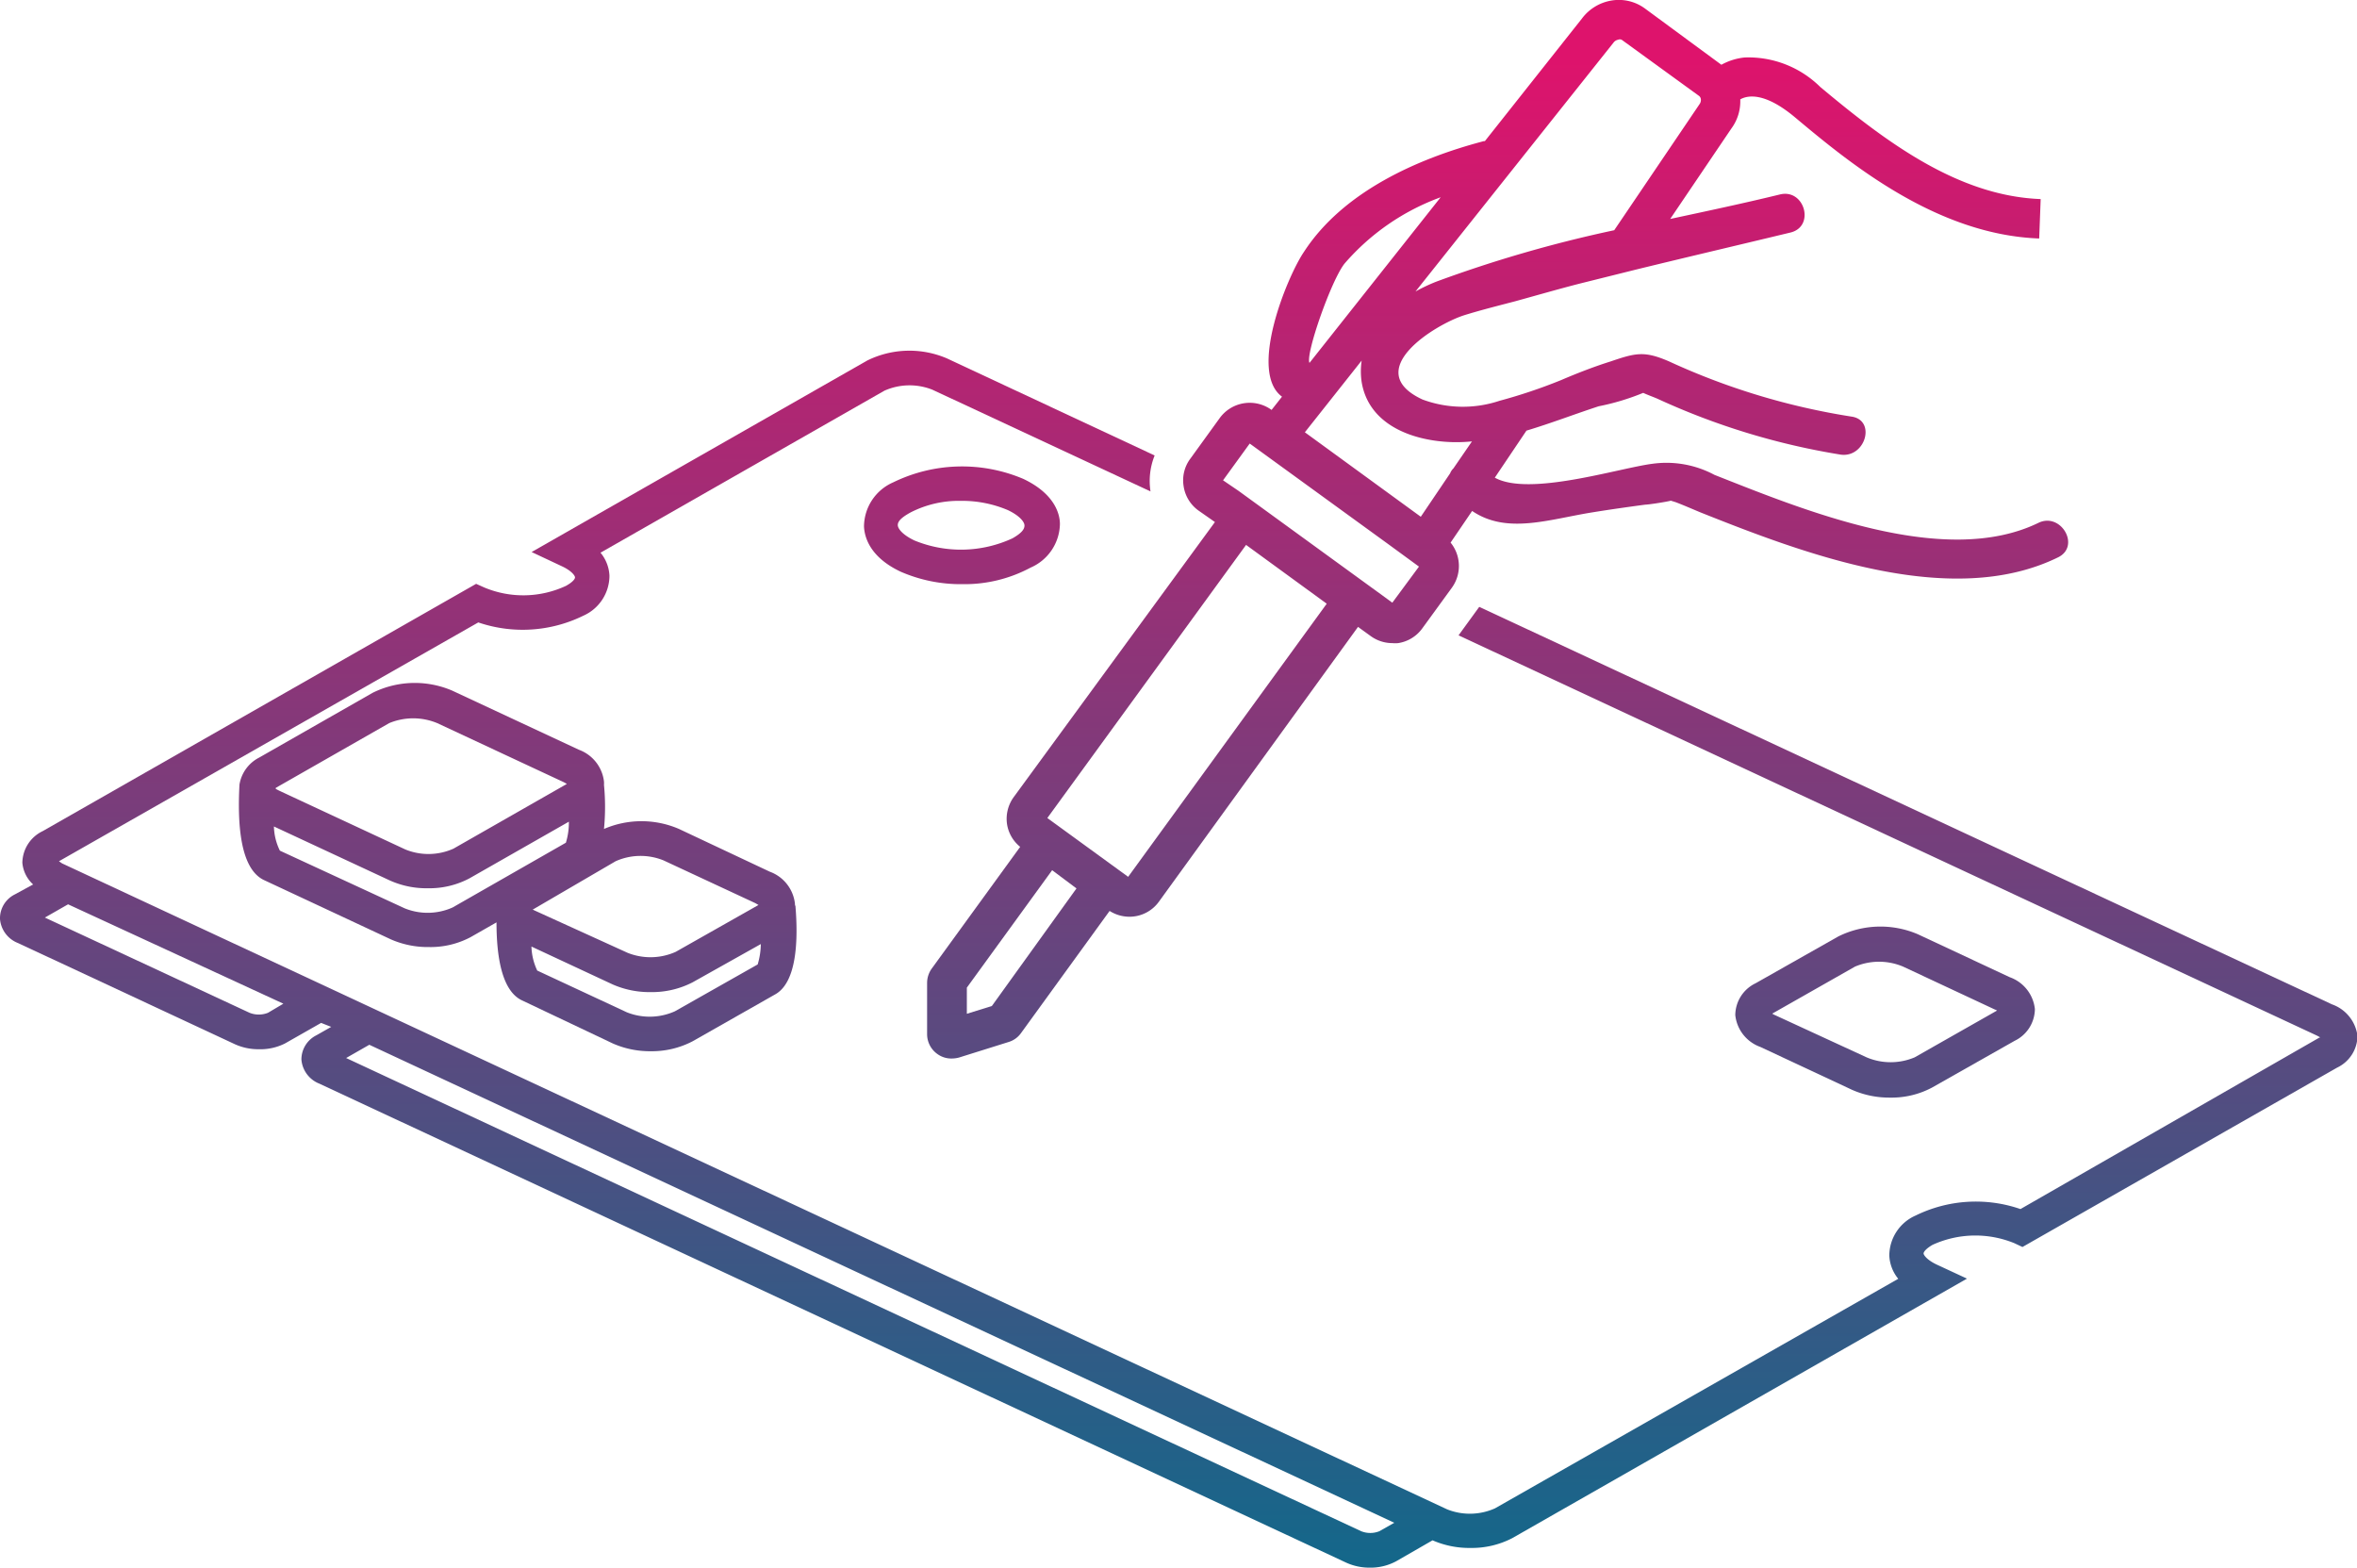 <?xml version="1.0" encoding="UTF-8"?>
<svg xmlns="http://www.w3.org/2000/svg" xmlns:xlink="http://www.w3.org/1999/xlink" viewBox="0 0 142.32 94.65">
  <defs>
    <style>.b185de45-12ec-4c91-ad3f-3f8bd4d07732{fill:url(#b738b30a-a465-4999-a777-4363faaee038);}.b90fcf90-22b7-4b7c-af08-92e5ecbcb746{fill:url(#e46ef289-d674-478d-b4d1-e5f386961779);}.e2608b6e-9ff7-49a7-b22d-349dd7a62bd5{fill:url(#a3f33f6d-8793-4d8a-ae4c-c86b51a23699);}.b64b569b-b9bd-459f-aa33-1090edeb270c{fill:url(#b75f8ec2-a8e7-4a36-9caf-9633406e6494);}.ed6baec3-d4f6-4450-a179-e4337fa1111a{fill:url(#adf6d79c-d4fc-420f-8cd5-e1d5a5bcfb24);}</style>
    <linearGradient id="b738b30a-a465-4999-a777-4363faaee038" x1="90.44" y1="94.2" x2="90.44" y2="3.41" gradientUnits="userSpaceOnUse">
      <stop offset="0" stop-color="#14678a"></stop>
      <stop offset="1" stop-color="#de136c"></stop>
    </linearGradient>
    <linearGradient id="e46ef289-d674-478d-b4d1-e5f386961779" x1="113.84" y1="94.2" x2="113.84" y2="3.41" xlink:href="#b738b30a-a465-4999-a777-4363faaee038"></linearGradient>
    <linearGradient id="a3f33f6d-8793-4d8a-ae4c-c86b51a23699" x1="31.21" y1="94.2" x2="31.21" y2="3.41" xlink:href="#b738b30a-a465-4999-a777-4363faaee038"></linearGradient>
    <linearGradient id="b75f8ec2-a8e7-4a36-9caf-9633406e6494" x1="58.08" y1="94.2" x2="58.08" y2="3.41" xlink:href="#b738b30a-a465-4999-a777-4363faaee038"></linearGradient>
    <linearGradient id="adf6d79c-d4fc-420f-8cd5-e1d5a5bcfb24" x1="71.16" y1="94.2" x2="71.16" y2="3.41" xlink:href="#b738b30a-a465-4999-a777-4363faaee038"></linearGradient>
  </defs>
  <g id="af836455-e06a-421c-becb-86b6a0d2fb06" data-name="Ebene 2">
    <g id="e15672fa-c4a9-4b8c-be60-98510ff1d169" data-name="Ebene 1">
      <path class="b185de45-12ec-4c91-ad3f-3f8bd4d07732" d="M123.08,31.57c-5.66,2.75-14.16-.77-19.56-2.9A6.14,6.14,0,0,0,99.79,28c-2,.25-7.45,2-9.53.84h0L92.17,26c1.47-.44,2.92-1,4.36-1.47a14.34,14.34,0,0,0,2.69-.81c.28.13.57.23.85.35a42.65,42.65,0,0,0,11.08,3.38c1.5.2,2.15-2.1.63-2.3a41.64,41.64,0,0,1-11-3.33c-1.48-.64-2-.52-3.52,0-.93.29-2,.7-3,1.13a31.87,31.87,0,0,1-3.72,1.25,7,7,0,0,1-4.65-.08c-3.74-1.74.74-4.52,2.53-5.09,1-.31,2-.56,3.07-.84,1.27-.35,2.55-.72,3.83-1.05l.36-.09,3.09-.77c3.11-.76,6.23-1.49,9.34-2.24,1.5-.36.86-2.66-.63-2.3-2.17.53-4.39,1-6.63,1.48l3.7-5.47A2.76,2.76,0,0,0,105.08,6c.44-.25,1.47-.45,3.3,1.08,3.17,2.65,8.47,7.09,14.75,7.32l.09-2.38c-5-.19-9.34-3.45-13.31-6.77a6.17,6.17,0,0,0-4.56-1.78,3.66,3.66,0,0,0-1.41.44L99.32.51a2.66,2.66,0,0,0-2-.48,2.8,2.8,0,0,0-1.8,1.09l-5.86,7.4h-.06c-4,1.05-8.5,3.05-10.86,6.68-1,1.46-3.39,7.24-1.33,8.75l-.63.8,0,0a2.24,2.24,0,0,0-3.13.49l-1.78,2.46a2.18,2.18,0,0,0-.4,1.66,2.21,2.21,0,0,0,.89,1.46l1,.7L61.2,48.14a2.23,2.23,0,0,0-.39,1.64,2.19,2.19,0,0,0,.79,1.35l-5.34,7.35a1.5,1.5,0,0,0-.28.86l0,3.1a1.47,1.47,0,0,0,.61,1.19,1.43,1.43,0,0,0,.87.28,1.74,1.74,0,0,0,.45-.06l3-.94a1.42,1.42,0,0,0,.73-.52L67,55a2.25,2.25,0,0,0,1.19.35,2.19,2.19,0,0,0,1.78-.9L82,37.85l.76.55a2.23,2.23,0,0,0,1.31.43,2,2,0,0,0,.35,0,2.21,2.21,0,0,0,1.46-.89l1.79-2.46h0a2.24,2.24,0,0,0-.08-2.72h0l1.3-1.91h0c2.1,1.43,4.65.5,7.29.08,1.05-.17,2.11-.32,3.16-.46.19,0,1.24-.16,1.55-.24l.29.09c.5.19,1,.41,1.48.61,6.2,2.47,15.11,5.89,21.59,2.73C125.66,33,124.45,30.9,123.08,31.57Zm-25.65-29a.44.44,0,0,1,.27-.17.27.27,0,0,1,.22,0l4.67,3.39a.29.29,0,0,1,.11.19.43.43,0,0,1-.08.31l-5.15,7.61A78.06,78.06,0,0,0,86.74,17a10.4,10.4,0,0,0-1.27.6ZM81.19,15.91a14,14,0,0,1,5.8-4l-7.92,10C78.81,21.41,80.39,16.9,81.19,15.91ZM59.89,60.74l-1.51.47V59.63l5.15-7.09L65,53.64Zm8.23-7.8-4.88-3.55,12-16.49,4.87,3.55ZM84.07,36.39l-.64-.47h0l-8.64-6.28L73.85,29l1.61-2.22,8.36,6.07,1.86,1.36Zm3.69-8.11v0h0a.83.83,0,0,0-.2.3l0,0-1.77,2.62-7-5.1,3.43-4.33a4.37,4.37,0,0,0,0,1.3c.36,2.18,2.3,3.21,4.32,3.52a9.2,9.2,0,0,0,2.34.06Z"></path>
      <path class="b90fcf90-22b7-4b7c-af08-92e5ecbcb746" d="M121.35,59l-5.54-2.59a5.73,5.73,0,0,0-4.81.13l-5,2.83a2.15,2.15,0,0,0-1.22,1.92,2.3,2.3,0,0,0,1.51,1.92l5.54,2.59a5.55,5.55,0,0,0,2.29.47,5.2,5.2,0,0,0,2.53-.6l5-2.83a2.15,2.15,0,0,0,1.22-1.92A2.3,2.3,0,0,0,121.35,59Zm-.74,2-5,2.84a3.73,3.73,0,0,1-2.9,0L107.2,61.3a1.09,1.09,0,0,1-.19-.1l0,0,5-2.84a3.73,3.73,0,0,1,2.9,0l5.54,2.59a.82.82,0,0,1,.19.1Z"></path>
      <path class="e2608b6e-9ff7-49a7-b22d-349dd7a62bd5" d="M48,54.56a2.33,2.33,0,0,0-1.52-1.93L41,50.05a5.71,5.71,0,0,0-4.53,0,13.9,13.9,0,0,0,0-2.66,1.38,1.38,0,0,0,0-.2,2.33,2.33,0,0,0-1.51-1.92l-7.65-3.57a5.73,5.73,0,0,0-4.81.13l-6.85,3.91a2.23,2.23,0,0,0-1.19,1.63h0c-.12,2.26,0,5.1,1.51,5.78l7.64,3.57a5.54,5.54,0,0,0,2.29.46,5.16,5.16,0,0,0,2.52-.6l1.56-.89c0,2,.3,4.13,1.54,4.71L37,63a5.55,5.55,0,0,0,2.29.47,5.31,5.31,0,0,0,2.53-.6l5-2.84c1.3-.74,1.38-3.29,1.21-5.33C48,54.66,48,54.61,48,54.56ZM37.17,52a3.69,3.69,0,0,1,2.9-.05l5.54,2.58.19.11,0,0-5,2.83a3.73,3.73,0,0,1-2.9.06L32.34,55a1.09,1.09,0,0,1-.19-.1l.05,0ZM16.65,47.57l6.85-3.91a3.78,3.78,0,0,1,2.9,0l7.65,3.57.18.1,0,0-6.85,3.91a3.69,3.69,0,0,1-2.9.05l-7.64-3.56-.19-.1Zm10.68,7.22a3.69,3.69,0,0,1-2.9.05L16.9,51.36a3.5,3.5,0,0,1-.36-1.46l7,3.26a5.39,5.39,0,0,0,2.29.47,5.16,5.16,0,0,0,2.52-.6l6-3.42a4.17,4.17,0,0,1-.18,1.27Zm18.42,3.44-5,2.83a3.73,3.73,0,0,1-2.9.06L32.44,58.6a3.6,3.6,0,0,1-.35-1.45L37,59.44a5.54,5.54,0,0,0,2.29.46,5.34,5.34,0,0,0,2.53-.59L45.94,57A4.47,4.47,0,0,1,45.75,58.23Z"></path>
      <path class="b64b569b-b9bd-459f-aa33-1090edeb270c" d="M54.39,34.52a9.07,9.07,0,0,0,3.73.75,8.43,8.43,0,0,0,4.11-1A2.93,2.93,0,0,0,64,31.64c0-.64-.35-1.85-2.22-2.73a9.47,9.47,0,0,0-7.84.21,2.93,2.93,0,0,0-1.77,2.67C52.2,32.43,52.52,33.64,54.39,34.52ZM55,30.93A6.39,6.39,0,0,1,58,30.24a7.08,7.08,0,0,1,2.86.56c.69.33,1,.7,1,.93s-.18.46-.72.77a7.4,7.4,0,0,1-5.93.13c-.69-.33-1-.7-1-.93S54.43,31.24,55,30.93Z"></path>
      <path class="ed6baec3-d4f6-4450-a179-e4337fa1111a" d="M140.81,60.64l-51.49-24-1.25,1.72,51.86,24.18.18.1-.05,0L122,73a8.26,8.26,0,0,0-6.33.39,2.65,2.65,0,0,0-1.59,2.42,2.37,2.37,0,0,0,.54,1.4L90.27,91.07a3.71,3.71,0,0,1-2.89.06l-83.63-39L3.56,52l0,0L28.88,37.58a8.31,8.31,0,0,0,6.33-.4,2.65,2.65,0,0,0,1.59-2.42,2.34,2.34,0,0,0-.54-1.39L53.4,23.59a3.73,3.73,0,0,1,2.9-.06l13.17,6.14v0a4.12,4.12,0,0,1,.25-2.17L57.18,21.64a5.75,5.75,0,0,0-4.82.13L32.1,33.33l1.83.86c.58.27.78.56.79.66s-.13.29-.54.52a6.1,6.1,0,0,1-4.94.1l-.49-.22L2.58,50.18a2.15,2.15,0,0,0-1.23,1.91A2,2,0,0,0,2,53.4L.9,54A1.61,1.61,0,0,0,0,55.49a1.71,1.71,0,0,0,1.09,1.45l13.1,6.11a3.43,3.43,0,0,0,1.43.3A3.31,3.31,0,0,0,17.21,63l2.18-1.24L20,62l-.9.51a1.63,1.63,0,0,0-.9,1.46,1.71,1.71,0,0,0,1.09,1.46l62,28.92a3.38,3.38,0,0,0,1.42.3,3.24,3.24,0,0,0,1.6-.39L86.5,93a5.53,5.53,0,0,0,2.28.46,5.31,5.31,0,0,0,2.53-.59l27.46-15.67-1.83-.85c-.59-.28-.78-.57-.79-.66s.13-.29.54-.53a6.22,6.22,0,0,1,4.94-.1l.49.23,19-10.83a2.15,2.15,0,0,0,1.23-1.91A2.33,2.33,0,0,0,140.81,60.64Zm-124.63.51a1.51,1.51,0,0,1-1.11,0L2.71,55.4l1.4-.8,13,6Zm67.11,31.3a1.48,1.48,0,0,1-1.1,0L20.9,63.88l1.4-.8L84.19,91.94Z"></path>
    </g>
  </g>
</svg>
